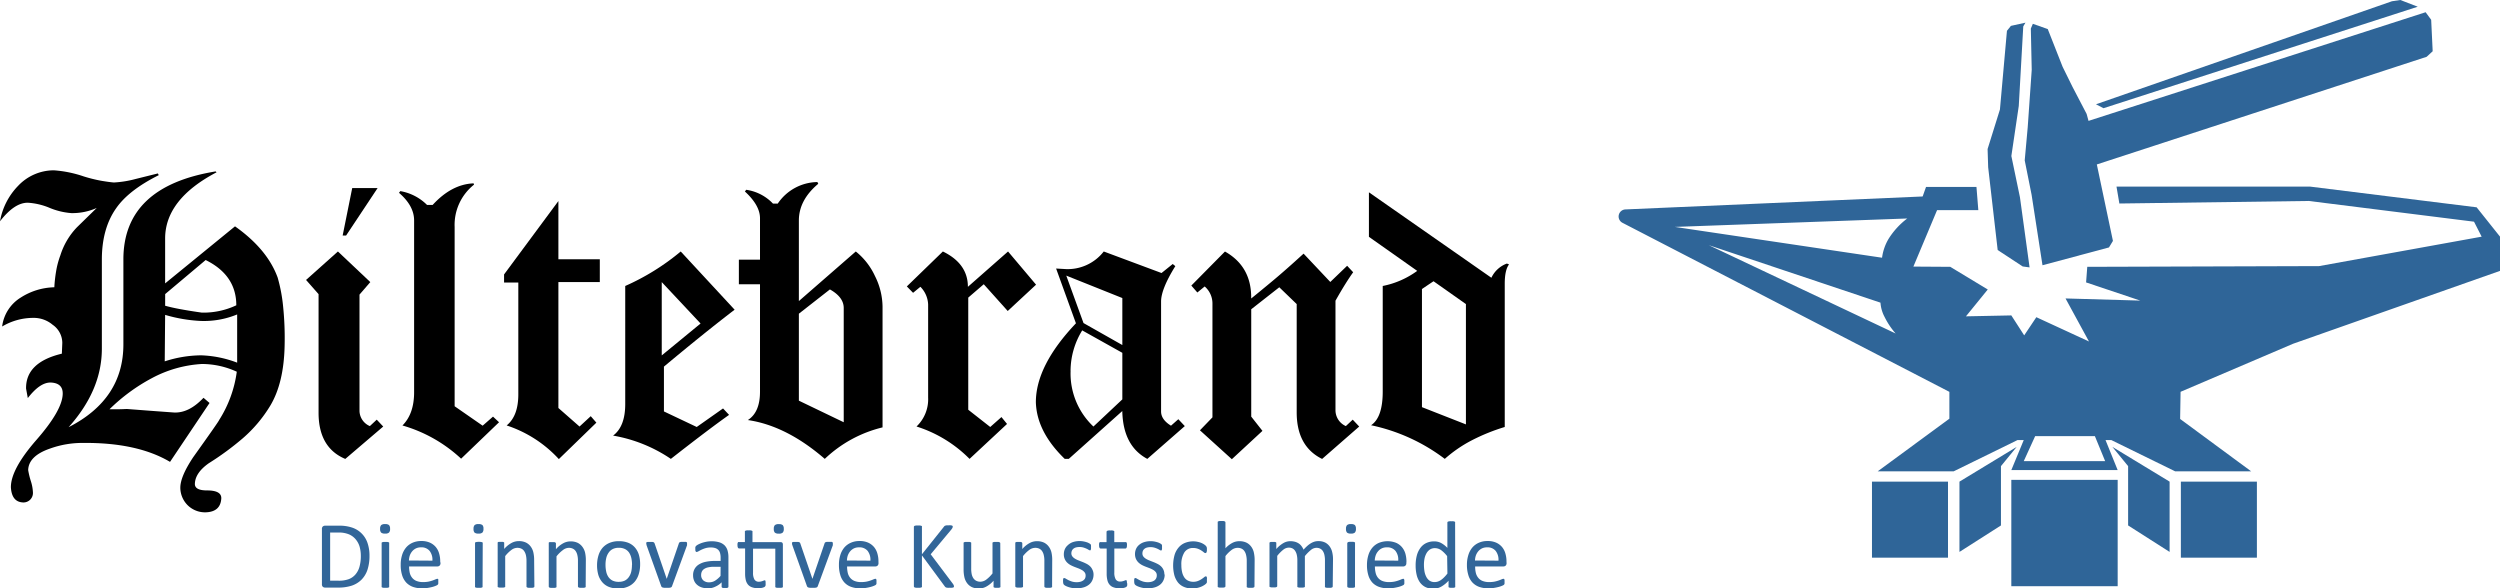 <svg xmlns="http://www.w3.org/2000/svg" viewBox="0 0 617.53 145.36">
  <title>Hiltebrand_Logo_pfade_210818</title>
  <g>
    <rect x="462.4" y="118.97" width="18.78" height="18.78" style="fill: #2f6598"/>
    <polygon points="494.26 129.79 484.01 136.33 484.01 118.97 498.14 110.39 494.26 115.14 494.26 129.79" style="fill: #2f6598"/>
    <polygon points="525.67 129.79 535.92 136.33 535.92 118.97 521.79 110.39 525.67 115.14 525.67 129.79" style="fill: #2f6598"/>
    <rect x="538.71" y="135.07" width="18.78" height="18.78" transform="translate(1096.19 272.82) rotate(-180)" style="fill: #2f6598"/>
    <rect x="496.82" y="118.53" width="26.27" height="26.27" style="fill: #2f6598"/>
    <g>
      <polygon points="500.87 31.43 500.13 39.62 501.83 48.12 504.52 65.52 520.94 61.12 521.92 59.51 517.94 40.62 599.41 14.03 600.9 12.66 600.53 4.89 599.16 3.02 515.89 29.86 515.42 28.14 511.93 21.45 509.49 16.5 505.82 7.18 502.14 5.88 501.64 7.05 501.86 17.26 500.87 31.43" style="fill: #2f6598"/>
      <polygon points="490.96 36.81 491.1 41.31 493.45 61.76 499.63 65.82 501.33 66.05 498.95 48.72 496.83 38.54 498.66 26.18 499.77 6.52 500.31 5.6 496.72 6.39 495.74 7.61 494.01 27.04 490.96 36.81" style="fill: #2f6598"/>
      <polygon points="597.21 1.66 592.91 0 590.84 0.31 517.73 25.76 519.59 26.73 597.21 1.66" style="fill: #2f6598"/>
    </g>
    <path d="M611.76,67.3l-41.09-5.11-47.87,0,.71,4.17,46.77-.63,40.83,5.12L613,74.55l-40.16,7.27L515.58,82l-.29,3.85,13.39,4.49-18.47-.53L516,100.44l-13-6-3,4.49L496.82,94l-11.21.23L491,87.6,481.74,82l-9.11-.06L478.48,68h10.19l-.46-5.73H475.75l-.83,2.35-73.43,3.2a1.75,1.75,0,0,0-.73,3.3l80.76,41.76v6.63l-17.7,13h18.77l15.76-7.72h1.54l-3.07,7.42h26.27l-3-7.42h1.43l15.76,7.72h18.78l-17.54-12.93.11-6.71L566.42,101,617.53,83V74.54ZM422.1,76.65l42.4,14.2a8.78,8.78,0,0,0,1,3.5,18.65,18.65,0,0,0,2.75,4.12Zm44.42-1.59a12.14,12.14,0,0,0-1.63,4.69l-51.18-7.61,57.4-2.08A18.82,18.82,0,0,0,466.52,75.06ZM520,130H499.89l2.82-6.18h14.75Z" transform="translate(0 -16.09)" style="fill: #2f6598"/>
  </g>
  <path d="M4.47,62a12.15,12.15,0,0,1,8.84-3.84,29.06,29.06,0,0,1,7.35,1.5A36.2,36.2,0,0,0,25,60.74c1.24.21,2.29.36,3.14.43a26.12,26.12,0,0,0,5.32-.86L39,58.93l.21.43q-7.45,3.72-10.54,8.2-3.51,5-3.51,12.67v22q0,10.23-8.21,19.38,13.53-6.91,13.53-20.45v-21q0-18,22.79-21.73l.22.22Q40.8,65.32,40.79,75V86.09L58.05,72q8,5.66,10.54,12.67a39.48,39.48,0,0,1,1.33,7,76.9,76.9,0,0,1,.38,10q-.22,9.06-3.52,14.59a33.63,33.63,0,0,1-6.82,8.1,70,70,0,0,1-8.41,6.17q-3.3,2.34-3.41,5c-.07,1.13.92,1.7,3,1.7,2.42,0,3.59.68,3.52,2-.14,2.2-1.42,3.33-3.84,3.41a6.1,6.1,0,0,1-4.42-1.71,6.17,6.17,0,0,1-1.86-4.37q0-2.76,3.2-7.56,6.39-8.94,6.39-9.16a29.45,29.45,0,0,0,4.36-11.93A20.63,20.63,0,0,0,49.85,106a29.73,29.73,0,0,0-12.36,3.51,45.05,45.05,0,0,0-10.44,7.67c.5,0,1.23,0,2.19,0s1.68-.06,2.18-.06l5.64.43,5.86.43q3.73.21,7.35-3.63l1.49,1.28L42,130.18q-8.09-4.79-21.4-4.68a23.5,23.5,0,0,0-8.21,1.38c-3.55,1.21-5.36,3-5.43,5.33a20,20,0,0,0,.64,2.66,10.51,10.51,0,0,1,.53,2.77,2.34,2.34,0,0,1-2.44,2.56q-2.78-.12-3-3.73Q2.66,132,9,124.75t6.49-11.29c.07-1.77-.85-2.73-2.77-2.87s-3.87,1.27-5.85,3.83l-.43-2.34q-.1-6.49,8.84-8.63l.11-2.66A5.47,5.47,0,0,0,13,96.31a7.22,7.22,0,0,0-4.79-1.7A15,15,0,0,0,.53,96.74,9.8,9.8,0,0,1,5.11,89.6a16,16,0,0,1,8.31-2.55,35.31,35.31,0,0,1,.43-3.89,21.08,21.08,0,0,1,1.06-4A17.66,17.66,0,0,1,19,72.24l4.9-4.79a14.64,14.64,0,0,1-6.29,1.28,17.37,17.37,0,0,1-5.32-1.28,16.52,16.52,0,0,0-5.33-1.28Q3.62,66.07,0,70.75A16.65,16.65,0,0,1,4.47,62Zm36.22,43.35a29.62,29.62,0,0,1,9-1.49,27.37,27.37,0,0,1,8.89,1.81V93.76a21.54,21.54,0,0,1-9.16,1.6,37.11,37.11,0,0,1-8.63-1.49Zm.1-13.74c1,.28,2.26.57,3.78.85s3.29.57,5.28.85a19,19,0,0,0,8.52-1.81q0-7.45-7.57-11.18l-10,8.41Z" transform="translate(0 -16.09)"/>
  <path d="M83.47,78.21l8,7.56-2.67,3.09v28.76a4.17,4.17,0,0,0,2.56,3.72l1.7-1.59,1.6,1.7-9.37,8q-6.6-2.77-6.6-11.4V88.75l-3.09-3.51Zm9.8-15.66L85.49,74.27h-.85L87,62.55Z" transform="translate(0 -16.09)"/>
  <path d="M106.87,66.71q4.68-5.11,10.11-5.33l.11.32a12.68,12.68,0,0,0-4.79,10.44v44.3l6.92,4.8,2.56-2.24,1.49,1.39-9.37,9a35.61,35.61,0,0,0-14.49-8.2q2.88-2.88,2.88-8.2V70.54c0-2.41-1.25-4.69-3.73-6.82l.32-.42a12.24,12.24,0,0,1,6.6,3.41Z" transform="translate(0 -16.09)"/>
  <path d="M137.93,65.75V80.13h10.23v5.64H137.93v31.1l5.22,4.58,2.77-2.56,1.39,1.6-9.27,9a30.35,30.35,0,0,0-12.89-8.31q2.88-2.34,2.88-7.67V85.88h-3.52v-2Z" transform="translate(0 -16.09)"/>
  <path d="M168.15,78.21l13.31,14.38q-4.16,3.19-8.52,6.71T164,106.65v11.07l8.1,3.84,6.5-4.58,1.49,1.59q-5,3.53-14.38,10.87a36.41,36.41,0,0,0-14.27-5.75c2-1.49,3-4.09,3-7.78V86.73A57.85,57.85,0,0,0,168.15,78.21Zm-4.69,25.67L173.05,96l-9.59-10.23Z" transform="translate(0 -16.09)"/>
  <path d="M190.94,66.39h1.17a12,12,0,0,1,9.8-5.33l.21.43q-4.78,4-4.79,9.05V90.46l14.06-12.25a16.75,16.75,0,0,1,4.74,6.07A17.25,17.25,0,0,1,218,91.84v29.82a31.31,31.31,0,0,0-14.27,7.78q-9.48-8.2-19-9.59,3-1.92,3-7V86.3h-5.22V80.23h5.22V70c0-2.13-1.25-4.33-3.73-6.61l.32-.42A11.31,11.31,0,0,1,190.94,66.39Zm6.39,48.67,11.08,5.33V92.16q0-2.66-3.41-4.58l-7.67,6Z" transform="translate(0 -16.09)"/>
  <path d="M232.9,78.21q6.18,3,6.18,8.73L249,78.21l6.92,8.2-7,6.5L243,86.3l-3.83,3.3v27.7l5.43,4.26,2.77-2.45,1.38,1.7-9.26,8.63a32,32,0,0,0-13.1-8,9.27,9.27,0,0,0,2.87-7.14v-23a6.56,6.56,0,0,0-1.91-4.37l-1.81,1.49L224,86.84Z" transform="translate(0 -16.09)"/>
  <path d="M272.64,78.21l14.27,5.32,2.77-2.23.64.53q-3.51,5.64-3.52,8.73v27.16c0,1.35.82,2.52,2.45,3.52l1.81-1.6,1.6,1.7-9.26,8.1q-6-3.19-6.18-11.82L264,129.44h-1q-6.92-6.7-7.13-14,0-9.06,9.9-19.49l-4.9-13.53,1.92.11A11.29,11.29,0,0,0,272.64,78.21Zm-5,17.68,9.59,5.43V89.71l-13.85-5.54Zm-3.19,11.82a18,18,0,0,0,5.64,13.74l7.14-6.71v-11.5l-9.91-5.54A19.22,19.22,0,0,0,264.44,107.71Z" transform="translate(0 -16.09)"/>
  <path d="M309.06,89.82q2.13-1.71,5.38-4.42T322,78.74l6.6,7,4.16-4,1.49,1.6q-.85,1.17-1.92,2.88c-.71,1.13-1.53,2.52-2.45,4.15V117.4a4.29,4.29,0,0,0,2.56,3.94l1.7-1.59,1.6,1.7-9.16,8q-6.28-3.09-6.28-11.5V91.2L316,87.05l-6.93,5.43V119l2.77,3.52-7.56,7-7.88-7.14,3.09-3.2V91a5.55,5.55,0,0,0-1.92-4.15l-1.81,1.49-1.49-1.71,8.31-8.41Q309.17,81.93,309.06,89.82Z" transform="translate(0 -16.09)"/>
  <path d="M368.39,84.7a6.84,6.84,0,0,1,3.83-3.51l.53.21c-.71.93-1.06,2.52-1.06,4.8v35.36a48.44,48.44,0,0,0-8.15,3.3,32.5,32.5,0,0,0-6.66,4.58,45.76,45.76,0,0,0-18.21-8.31q2.88-1.92,2.88-8.31V86.73A21.49,21.49,0,0,0,350.07,83l-11.93-8.41v-11Zm-17.15,2.77v29.19l10.86,4.26V91.2l-8-5.64Z" transform="translate(0 -16.09)"/>
  <g>
    <path d="M91.27,153.36a11,11,0,0,1-.5,3.47,6.32,6.32,0,0,1-1.49,2.46,6.17,6.17,0,0,1-2.39,1.46,10.59,10.59,0,0,1-3.38.48H80.27a.84.84,0,0,1-.51-.18.77.77,0,0,1-.24-.65V146.77a.78.78,0,0,1,.24-.65.84.84,0,0,1,.51-.18h3.47a9.64,9.64,0,0,1,3.35.51,6,6,0,0,1,3.71,3.82A9.55,9.55,0,0,1,91.27,153.36Zm-2.14.08a8.6,8.6,0,0,0-.3-2.31,5,5,0,0,0-1-1.85,4.36,4.36,0,0,0-1.66-1.21,6.54,6.54,0,0,0-2.58-.44H81.55v11.9h2.09a7.1,7.1,0,0,0,2.47-.37A4.08,4.08,0,0,0,87.79,158a4.93,4.93,0,0,0,1-1.9A9.77,9.77,0,0,0,89.13,153.44Z" transform="translate(0 -16.09)" style="fill: #326699"/>
    <path d="M96.35,146.71a1.23,1.23,0,0,1-.26.93,1.35,1.35,0,0,1-1,.25,1.38,1.38,0,0,1-.94-.24,1.26,1.26,0,0,1-.26-.92,1.29,1.29,0,0,1,.26-.93,1.4,1.4,0,0,1,1-.25,1.38,1.38,0,0,1,.94.24A1.27,1.27,0,0,1,96.35,146.71Zm-.22,14.23a.3.3,0,0,1,0,.16.37.37,0,0,1-.15.11,1.33,1.33,0,0,1-.3.07l-.48,0-.47,0a1.33,1.33,0,0,1-.3-.07.34.34,0,0,1-.16-.11.29.29,0,0,1,0-.16V150.3a.26.26,0,0,1,0-.15.3.3,0,0,1,.16-.12,1,1,0,0,1,.3-.07,3,3,0,0,1,.47,0,3,3,0,0,1,.48,0,1,1,0,0,1,.3.07.31.31,0,0,1,.15.12.27.27,0,0,1,0,.15Z" transform="translate(0 -16.09)" style="fill: #326699"/>
    <path d="M108.81,155.16a.83.83,0,0,1-.23.65.81.81,0,0,1-.53.2h-7a7,7,0,0,0,.17,1.59,3,3,0,0,0,.6,1.22,2.56,2.56,0,0,0,1.08.78,4.31,4.31,0,0,0,1.63.27,6.91,6.91,0,0,0,1.35-.12,8.31,8.31,0,0,0,1-.28c.28-.1.52-.2.71-.28a1.14,1.14,0,0,1,.42-.12.26.26,0,0,1,.15,0,.29.29,0,0,1,.1.12,1.14,1.14,0,0,1,0,.23,3.53,3.53,0,0,1,0,.36,2.1,2.1,0,0,1,0,.27c0,.08,0,.14,0,.2a.44.44,0,0,1-.06.16.67.67,0,0,1-.11.14,1.92,1.92,0,0,1-.38.21,6,6,0,0,1-.83.29,11.76,11.76,0,0,1-1.17.25,8.11,8.11,0,0,1-1.43.12,6.72,6.72,0,0,1-2.3-.37,4.29,4.29,0,0,1-1.66-1.09,4.74,4.74,0,0,1-1-1.81,8.31,8.31,0,0,1-.34-2.52,7.88,7.88,0,0,1,.35-2.47,5.24,5.24,0,0,1,1-1.85,4.46,4.46,0,0,1,1.61-1.17,5.21,5.21,0,0,1,2.12-.41,5.06,5.06,0,0,1,2.13.4,4.09,4.09,0,0,1,1.45,1.08,4.29,4.29,0,0,1,.83,1.6,6.86,6.86,0,0,1,.27,2Zm-2-.58a3.55,3.55,0,0,0-.69-2.41,2.58,2.58,0,0,0-2.13-.88,2.83,2.83,0,0,0-1.27.27,2.89,2.89,0,0,0-.92.73,3.48,3.48,0,0,0-.57,1,4.31,4.31,0,0,0-.22,1.25Z" transform="translate(0 -16.09)" style="fill: #326699"/>
    <path d="M119.42,146.71a1.28,1.28,0,0,1-.26.93,1.37,1.37,0,0,1-1,.25,1.4,1.4,0,0,1-.94-.24,1.27,1.27,0,0,1-.25-.92,1.29,1.29,0,0,1,.26-.93,1.37,1.37,0,0,1,1-.25,1.4,1.4,0,0,1,.94.24A1.27,1.27,0,0,1,119.42,146.71Zm-.22,14.23a.3.3,0,0,1,0,.16.37.37,0,0,1-.15.11,1.48,1.48,0,0,1-.3.07l-.48,0-.48,0a1.67,1.67,0,0,1-.3-.07.37.37,0,0,1-.15-.11.29.29,0,0,1,0-.16V150.3a.26.26,0,0,1,0-.15.31.31,0,0,1,.15-.12,1.11,1.11,0,0,1,.3-.07,3.85,3.85,0,0,1,1,0,1,1,0,0,1,.3.07.31.31,0,0,1,.15.12.27.27,0,0,1,0,.15Z" transform="translate(0 -16.09)" style="fill: #326699"/>
    <path d="M132,160.94a.3.3,0,0,1-.05.16.37.37,0,0,1-.15.11,1.33,1.33,0,0,1-.3.07l-.47,0-.49,0a1.37,1.37,0,0,1-.29-.07.37.37,0,0,1-.15-.11.24.24,0,0,1-.05-.16v-6.23a6.4,6.4,0,0,0-.14-1.47,3.07,3.07,0,0,0-.42-1,1.74,1.74,0,0,0-.7-.62,2.26,2.26,0,0,0-1-.21,2.46,2.46,0,0,0-1.46.52,8.07,8.07,0,0,0-1.54,1.52v7.44a.3.3,0,0,1,0,.16.37.37,0,0,1-.15.11,1.33,1.33,0,0,1-.3.07l-.48,0-.47,0a1.33,1.33,0,0,1-.3-.07.34.34,0,0,1-.16-.11.29.29,0,0,1,0-.16V150.3a.27.27,0,0,1,0-.16A.35.35,0,0,1,123,150a.88.88,0,0,1,.27-.07l.44,0,.43,0a.74.74,0,0,1,.26.07.43.43,0,0,1,.14.12.27.27,0,0,1,0,.16v1.41a6.59,6.59,0,0,1,1.79-1.47,3.78,3.78,0,0,1,1.8-.47,4,4,0,0,1,1.79.36,3.21,3.21,0,0,1,1.18,1,3.87,3.87,0,0,1,.64,1.41,8.42,8.42,0,0,1,.2,1.95Z" transform="translate(0 -16.09)" style="fill: #326699"/>
    <path d="M144.67,160.94a.29.29,0,0,1,0,.16.5.5,0,0,1-.16.11,1.37,1.37,0,0,1-.29.07l-.48,0-.48,0a1.33,1.33,0,0,1-.3-.07.37.37,0,0,1-.15-.11.3.3,0,0,1-.05-.16v-6.23a5.89,5.89,0,0,0-.14-1.47,2.84,2.84,0,0,0-.41-1,1.77,1.77,0,0,0-.71-.62,2.22,2.22,0,0,0-1-.21A2.51,2.51,0,0,0,139,152a8.07,8.07,0,0,0-1.54,1.52v7.44a.29.29,0,0,1,0,.16.41.41,0,0,1-.16.11,1.37,1.37,0,0,1-.29.07l-.49,0-.47,0a1.33,1.33,0,0,1-.3-.07.27.27,0,0,1-.15-.11.3.3,0,0,1-.05-.16V150.3a.38.38,0,0,1,0-.16.35.35,0,0,1,.14-.12A.88.88,0,0,1,136,150l.44,0,.43,0a.81.81,0,0,1,.27.07.38.38,0,0,1,.13.12.28.28,0,0,1,.05.16v1.41a6.31,6.31,0,0,1,1.79-1.47,3.72,3.72,0,0,1,1.8-.47,4,4,0,0,1,1.79.36,3.25,3.25,0,0,1,1.17,1,3.89,3.89,0,0,1,.65,1.41,8.46,8.46,0,0,1,.19,1.95Z" transform="translate(0 -16.09)" style="fill: #326699"/>
    <path d="M158.12,155.5a7.89,7.89,0,0,1-.34,2.39,5.24,5.24,0,0,1-1,1.89,4.52,4.52,0,0,1-1.7,1.23,5.83,5.83,0,0,1-2.37.45,6.12,6.12,0,0,1-2.28-.39,4.22,4.22,0,0,1-1.63-1.14,5,5,0,0,1-1-1.81,8.47,8.47,0,0,1-.32-2.41,8.26,8.26,0,0,1,.34-2.39,5.22,5.22,0,0,1,1-1.89,4.65,4.65,0,0,1,1.69-1.22,5.84,5.84,0,0,1,2.38-.44,6.08,6.08,0,0,1,2.28.39,4.23,4.23,0,0,1,1.63,1.13,4.85,4.85,0,0,1,1,1.81A8.1,8.1,0,0,1,158.12,155.5Zm-2,.13a7.77,7.77,0,0,0-.16-1.63,4.28,4.28,0,0,0-.53-1.35,2.66,2.66,0,0,0-1-.91,3.3,3.3,0,0,0-1.58-.34,3.25,3.25,0,0,0-1.49.31,2.66,2.66,0,0,0-1,.87,3.81,3.81,0,0,0-.6,1.32,6.92,6.92,0,0,0-.19,1.68,7.73,7.73,0,0,0,.16,1.64,3.78,3.78,0,0,0,.53,1.35,2.78,2.78,0,0,0,1,.91,3.38,3.38,0,0,0,1.57.33,3.41,3.41,0,0,0,1.49-.3,2.76,2.76,0,0,0,1-.87,3.81,3.81,0,0,0,.6-1.32A7.41,7.41,0,0,0,156.1,155.63Z" transform="translate(0 -16.09)" style="fill: #326699"/>
    <path d="M169.71,150.28v.1s0,.07,0,.11l0,.13s0,.1,0,.15L166,160.88a.57.57,0,0,1-.13.21.5.5,0,0,1-.23.13,1.78,1.78,0,0,1-.39.06,5,5,0,0,1-.59,0l-.59,0a2.62,2.62,0,0,1-.38-.07.56.56,0,0,1-.23-.13.53.53,0,0,1-.13-.2l-3.62-10.11c0-.09,0-.17-.07-.25a.85.85,0,0,1,0-.15s0-.07,0-.09a.31.31,0,0,1,0-.17.33.33,0,0,1,.16-.11.81.81,0,0,1,.3-.05l.45,0,.55,0a1,1,0,0,1,.32.07.37.37,0,0,1,.17.12,1.94,1.94,0,0,1,.1.17l3,8.77,0,.14,0-.14,3-8.77a.3.3,0,0,1,.08-.17A.37.37,0,0,1,168,150a1,1,0,0,1,.31-.07l.51,0,.45,0a.55.55,0,0,1,.28.06.31.31,0,0,1,.14.11A.25.25,0,0,1,169.71,150.28Z" transform="translate(0 -16.09)" style="fill: #326699"/>
    <path d="M179.93,161a.26.26,0,0,1-.09.21.78.78,0,0,1-.26.11,2.93,2.93,0,0,1-.49,0,3.28,3.28,0,0,1-.49,0,.58.58,0,0,1-.26-.11.26.26,0,0,1-.09-.21v-1.07A5,5,0,0,1,176.7,161a4,4,0,0,1-1.81.42,5.11,5.11,0,0,1-1.52-.22,3.34,3.34,0,0,1-1.16-.64,2.68,2.68,0,0,1-.74-1,3.32,3.32,0,0,1-.27-1.37,3.1,3.1,0,0,1,.37-1.56,3,3,0,0,1,1.05-1.1,5.17,5.17,0,0,1,1.68-.66,10.73,10.73,0,0,1,2.23-.22H178v-.82a4,4,0,0,0-.13-1.09,1.77,1.77,0,0,0-.42-.79,1.89,1.89,0,0,0-.75-.47,3.61,3.61,0,0,0-1.13-.16,4.63,4.63,0,0,0-1.29.17,7.18,7.18,0,0,0-1,.38c-.29.14-.53.27-.72.38a1.05,1.05,0,0,1-.43.17.26.26,0,0,1-.17,0,.43.43,0,0,1-.12-.14.67.67,0,0,1-.08-.24,3.25,3.25,0,0,1,0-.33,1.91,1.91,0,0,1,0-.46.77.77,0,0,1,.2-.33,2.88,2.88,0,0,1,.55-.36,7.87,7.87,0,0,1,.9-.38,10,10,0,0,1,1.11-.28,7.1,7.1,0,0,1,1.22-.11,6.53,6.53,0,0,1,1.95.26,3.2,3.2,0,0,1,1.3.76,3,3,0,0,1,.72,1.25,6,6,0,0,1,.22,1.73ZM178,156.09h-1.66a6.37,6.37,0,0,0-1.4.14,2.83,2.83,0,0,0-1,.4,1.65,1.65,0,0,0-.57.64,1.93,1.93,0,0,0-.18.85,1.73,1.73,0,0,0,.52,1.32,2.06,2.06,0,0,0,1.47.49,2.74,2.74,0,0,0,1.43-.39,6.17,6.17,0,0,0,1.37-1.19Z" transform="translate(0 -16.09)" style="fill: #326699"/>
    <path d="M192.76,150a.64.64,0,0,1,.49.16.73.73,0,0,1,.13.47v10.32a.3.3,0,0,1,0,.16.34.34,0,0,1-.16.11,1.33,1.33,0,0,1-.3.07l-.46,0-.48,0a1.61,1.61,0,0,1-.31-.07.5.5,0,0,1-.16-.11.29.29,0,0,1,0-.16v-9.33h-5.5v5.93a3.31,3.31,0,0,0,.33,1.66,1.21,1.21,0,0,0,1.16.57,1.88,1.88,0,0,0,.49-.06,2.74,2.74,0,0,0,.37-.11l.29-.11a.48.48,0,0,1,.21-.06.2.2,0,0,1,.11,0,.19.19,0,0,1,.09.12,1.88,1.88,0,0,1,.05.22,3.36,3.36,0,0,1,0,.36,2.53,2.53,0,0,1,0,.53.7.7,0,0,1-.15.3.68.68,0,0,1-.28.18,2.41,2.41,0,0,1-.43.14l-.52.09-.54,0a4,4,0,0,1-1.42-.22,2.27,2.27,0,0,1-1-.66,2.8,2.8,0,0,1-.55-1.12,6.82,6.82,0,0,1-.17-1.6v-6.22h-1.49a.32.32,0,0,1-.28-.19,1.3,1.3,0,0,1-.11-.61,2,2,0,0,1,0-.38,1.05,1.05,0,0,1,.08-.25.31.31,0,0,1,.12-.15.53.53,0,0,1,.18,0H184v-2.52a.42.42,0,0,1,0-.16.3.3,0,0,1,.16-.12.92.92,0,0,1,.3-.08,3.25,3.25,0,0,1,.47,0,3.48,3.48,0,0,1,.49,0,.92.92,0,0,1,.29.08.4.4,0,0,1,.16.12.29.29,0,0,1,0,.16V150Zm.84-3.28a1.23,1.23,0,0,1-.26.93,1.35,1.35,0,0,1-1,.25,1.38,1.38,0,0,1-.94-.24,1.26,1.26,0,0,1-.26-.92,1.29,1.29,0,0,1,.26-.93,1.4,1.4,0,0,1,1-.25,1.38,1.38,0,0,1,.94.24A1.27,1.27,0,0,1,193.6,146.71Z" transform="translate(0 -16.09)" style="fill: #326699"/>
    <path d="M205.72,150.28s0,.06,0,.1a.52.52,0,0,1,0,.11l0,.13a.83.83,0,0,1,0,.15L202,160.88a.72.72,0,0,1-.12.21.56.56,0,0,1-.23.13,1.78,1.78,0,0,1-.39.06,5.16,5.16,0,0,1-.59,0l-.59,0a2.53,2.53,0,0,1-.39-.07.63.63,0,0,1-.23-.13.69.69,0,0,1-.13-.2l-3.61-10.11c0-.09-.06-.17-.08-.25l0-.15v-.09a.25.25,0,0,1,0-.17.29.29,0,0,1,.16-.11.76.76,0,0,1,.29-.05l.46,0,.55,0a1,1,0,0,1,.31.07.37.37,0,0,1,.17.12.55.55,0,0,1,.1.17l3,8.77,0,.14,0-.14,3-8.77a.38.38,0,0,1,.08-.17A.43.43,0,0,1,204,150a1.1,1.1,0,0,1,.31-.07l.52,0,.44,0a.53.53,0,0,1,.28.06.23.23,0,0,1,.14.11A.25.25,0,0,1,205.72,150.28Z" transform="translate(0 -16.09)" style="fill: #326699"/>
    <path d="M217,155.16a.83.83,0,0,1-.23.65.81.81,0,0,1-.53.2h-7a7,7,0,0,0,.17,1.59,3,3,0,0,0,.6,1.22,2.69,2.69,0,0,0,1.08.78,4.31,4.31,0,0,0,1.63.27,6.91,6.91,0,0,0,1.35-.12,7.86,7.86,0,0,0,1-.28c.29-.1.52-.2.71-.28a1.24,1.24,0,0,1,.42-.12.24.24,0,0,1,.15,0,.29.29,0,0,1,.1.12,1.14,1.14,0,0,1,.05.23,1.94,1.94,0,0,1,0,.36,2.1,2.1,0,0,1,0,.27c0,.08,0,.14,0,.2a.44.44,0,0,1-.06.16.67.67,0,0,1-.11.14,1.92,1.92,0,0,1-.38.21,6,6,0,0,1-.83.29,11.76,11.76,0,0,1-1.17.25,8.11,8.11,0,0,1-1.43.12,6.62,6.62,0,0,1-2.29-.37,4.15,4.15,0,0,1-1.66-1.09,4.63,4.63,0,0,1-1-1.81,8.31,8.31,0,0,1-.34-2.52,7.88,7.88,0,0,1,.35-2.47,5.24,5.24,0,0,1,1-1.85,4.49,4.49,0,0,1,1.62-1.17,5.13,5.13,0,0,1,2.11-.41,5,5,0,0,1,2.13.4,4.09,4.09,0,0,1,1.45,1.08,4.29,4.29,0,0,1,.83,1.6,6.86,6.86,0,0,1,.27,2Zm-2-.58a3.6,3.6,0,0,0-.68-2.41,2.6,2.6,0,0,0-2.14-.88,2.83,2.83,0,0,0-1.27.27,2.89,2.89,0,0,0-.92.73,3.48,3.48,0,0,0-.57,1,4.31,4.31,0,0,0-.22,1.25Z" transform="translate(0 -16.09)" style="fill: #326699"/>
    <path d="M235.63,160.9a.33.33,0,0,1,0,.17.31.31,0,0,1-.16.13,1.42,1.42,0,0,1-.32.07,3.49,3.49,0,0,1-.51,0,6.13,6.13,0,0,1-.68,0,1,1,0,0,1-.39-.13.86.86,0,0,1-.21-.22l-5.63-7.64v7.64a.29.29,0,0,1,0,.16.32.32,0,0,1-.17.12,1.61,1.61,0,0,1-.31.07,3.28,3.28,0,0,1-.49,0,3.48,3.48,0,0,1-.49,0,1.73,1.73,0,0,1-.32-.07.34.34,0,0,1-.16-.12.3.3,0,0,1-.05-.16V146.25a.31.31,0,0,1,.05-.17.33.33,0,0,1,.16-.11,1.73,1.73,0,0,1,.32-.07,3.48,3.48,0,0,1,.49,0,3.28,3.28,0,0,1,.49,0,1.61,1.61,0,0,1,.31.07.32.32,0,0,1,.17.11.31.31,0,0,1,0,.17V153l5.42-6.79a.69.69,0,0,1,.16-.18.7.7,0,0,1,.23-.11,2.09,2.09,0,0,1,.33-.07l.51,0a3.19,3.19,0,0,1,.49,0,.92.92,0,0,1,.3.08.34.34,0,0,1,.16.11.42.42,0,0,1,0,.16.75.75,0,0,1-.08.31,3,3,0,0,1-.29.42L229.89,153l5.46,7.26a1.64,1.64,0,0,1,.24.42A.45.45,0,0,1,235.63,160.9Z" transform="translate(0 -16.09)" style="fill: #326699"/>
    <path d="M247.12,160.94a.29.29,0,0,1,0,.16.37.37,0,0,1-.15.11,1.26,1.26,0,0,1-.28.07l-.42,0-.44,0a1.31,1.31,0,0,1-.27-.07.33.33,0,0,1-.14-.11.41.41,0,0,1,0-.16v-1.41a6.53,6.53,0,0,1-1.8,1.46,3.83,3.83,0,0,1-1.79.47,4,4,0,0,1-1.79-.36,3.21,3.21,0,0,1-1.18-1,3.92,3.92,0,0,1-.64-1.42,8.54,8.54,0,0,1-.2-2V150.3a.27.27,0,0,1,0-.16.44.44,0,0,1,.16-.12,1.1,1.1,0,0,1,.31-.07l.47,0,.47,0a1.1,1.1,0,0,1,.31.07.74.74,0,0,1,.16.12.27.27,0,0,1,0,.16v6.19a6.69,6.69,0,0,0,.14,1.5,2.84,2.84,0,0,0,.41.95,1.93,1.93,0,0,0,.71.62,2.19,2.19,0,0,0,1,.22,2.55,2.55,0,0,0,1.46-.52,8.47,8.47,0,0,0,1.54-1.53V150.3a.27.27,0,0,1,0-.16.44.44,0,0,1,.16-.12,1.11,1.11,0,0,1,.3-.07l.48,0,.47,0a1,1,0,0,1,.3.07.74.74,0,0,1,.16.12.28.28,0,0,1,.05.16Z" transform="translate(0 -16.09)" style="fill: #326699"/>
    <path d="M259.88,160.94a.29.29,0,0,1,0,.16.5.5,0,0,1-.16.11,1.37,1.37,0,0,1-.29.07l-.48,0-.48,0a1.33,1.33,0,0,1-.3-.07.37.37,0,0,1-.15-.11.3.3,0,0,1-.05-.16v-6.23a5.89,5.89,0,0,0-.14-1.47,2.84,2.84,0,0,0-.41-1,1.77,1.77,0,0,0-.71-.62,2.22,2.22,0,0,0-1-.21,2.51,2.51,0,0,0-1.47.52,8.07,8.07,0,0,0-1.54,1.52v7.44a.29.29,0,0,1,0,.16.41.41,0,0,1-.16.11,1.37,1.37,0,0,1-.29.07l-.49,0-.47,0a1.33,1.33,0,0,1-.3-.07.27.27,0,0,1-.15-.11.3.3,0,0,1-.05-.16V150.3a.38.38,0,0,1,0-.16.35.35,0,0,1,.14-.12.88.88,0,0,1,.27-.07l.44,0,.43,0a.81.81,0,0,1,.27.07.38.38,0,0,1,.13.12.28.28,0,0,1,.05.16v1.41a6.31,6.31,0,0,1,1.79-1.47,3.72,3.72,0,0,1,1.8-.47,4,4,0,0,1,1.79.36,3.25,3.25,0,0,1,1.17,1,3.89,3.89,0,0,1,.65,1.41,8.46,8.46,0,0,1,.19,1.95Z" transform="translate(0 -16.09)" style="fill: #326699"/>
    <path d="M270.12,158a3.36,3.36,0,0,1-.31,1.45,2.9,2.9,0,0,1-.85,1.08,3.86,3.86,0,0,1-1.33.66,6,6,0,0,1-1.69.23,6.38,6.38,0,0,1-1.08-.09,6.5,6.5,0,0,1-.92-.23,4.68,4.68,0,0,1-.69-.28,1.8,1.8,0,0,1-.41-.27.67.67,0,0,1-.19-.33,2.19,2.19,0,0,1-.06-.58,3.57,3.57,0,0,1,0-.37,1.85,1.85,0,0,1,.06-.25.26.26,0,0,1,.1-.14.24.24,0,0,1,.15,0,.78.78,0,0,1,.38.16l.63.35a7,7,0,0,0,.88.35,4.14,4.14,0,0,0,1.17.16,3.58,3.58,0,0,0,.9-.11,2.19,2.19,0,0,0,.69-.31A1.46,1.46,0,0,0,268,159a1.61,1.61,0,0,0,.16-.76,1.22,1.22,0,0,0-.23-.75,2.32,2.32,0,0,0-.61-.55,6.73,6.73,0,0,0-.85-.42l-1-.38a9.57,9.57,0,0,1-1-.45,3.79,3.79,0,0,1-.85-.62,2.72,2.72,0,0,1-.61-.88,2.83,2.83,0,0,1-.23-1.22,3.13,3.13,0,0,1,.24-1.2,2.72,2.72,0,0,1,.73-1A3.46,3.46,0,0,1,265,150a5.09,5.09,0,0,1,1.69-.26,4.8,4.8,0,0,1,.85.07,6.28,6.28,0,0,1,.77.18,3,3,0,0,1,.59.23,1.76,1.76,0,0,1,.36.22.53.53,0,0,1,.17.16.44.44,0,0,1,.06.16c0,.06,0,.13,0,.22a1.52,1.52,0,0,1,0,.32,1.89,1.89,0,0,1,0,.35.7.7,0,0,1-.06.24.3.3,0,0,1-.1.14.28.28,0,0,1-.13,0,.7.7,0,0,1-.3-.13,4.74,4.74,0,0,0-.52-.28,7,7,0,0,0-.75-.28,3.35,3.35,0,0,0-1-.13,3.23,3.23,0,0,0-.87.11,1.65,1.65,0,0,0-.62.32,1.25,1.25,0,0,0-.37.49,1.6,1.6,0,0,0-.13.62,1.24,1.24,0,0,0,.24.77,2.22,2.22,0,0,0,.62.55,5.3,5.3,0,0,0,.86.43l1,.39a10.83,10.83,0,0,1,1,.45,3.74,3.74,0,0,1,.87.6,2.61,2.61,0,0,1,.6.85A2.67,2.67,0,0,1,270.12,158Z" transform="translate(0 -16.09)" style="fill: #326699"/>
    <path d="M278.43,160.16a2.7,2.7,0,0,1,0,.54.53.53,0,0,1-.15.29.68.68,0,0,1-.28.18,2.17,2.17,0,0,1-.43.14l-.51.09-.55,0a4,4,0,0,1-1.42-.22,2.18,2.18,0,0,1-1-.66,2.56,2.56,0,0,1-.55-1.12,6.3,6.3,0,0,1-.18-1.6v-6.22h-1.48a.32.32,0,0,1-.29-.19,1.32,1.32,0,0,1-.1-.61,2,2,0,0,1,0-.38.75.75,0,0,1,.07-.25.28.28,0,0,1,.13-.15.43.43,0,0,1,.17,0h1.47v-2.52a.3.3,0,0,1,.05-.16.24.24,0,0,1,.15-.12,1,1,0,0,1,.3-.08,3.25,3.25,0,0,1,.47,0,3.48,3.48,0,0,1,.49,0,.92.92,0,0,1,.29.08.34.34,0,0,1,.16.12.29.29,0,0,1,0,.16V150H278a.43.43,0,0,1,.17,0,.31.31,0,0,1,.12.15.73.73,0,0,1,.08.25,2.12,2.12,0,0,1,0,.38,1.32,1.32,0,0,1-.1.61.32.32,0,0,1-.29.19h-2.73v5.93a3.31,3.31,0,0,0,.33,1.66,1.22,1.22,0,0,0,1.16.57,1.83,1.83,0,0,0,.49-.06,2.9,2.9,0,0,0,.38-.11l.28-.11a.48.48,0,0,1,.21-.06.2.2,0,0,1,.11,0,.19.19,0,0,1,.09.12,1.75,1.75,0,0,1,.07.58Z" transform="translate(0 -16.09)" style="fill: #326699"/>
    <path d="M287.69,158a3.22,3.22,0,0,1-.31,1.45,2.9,2.9,0,0,1-.85,1.08,3.86,3.86,0,0,1-1.33.66,6,6,0,0,1-1.69.23,6.38,6.38,0,0,1-1.08-.09,6.5,6.5,0,0,1-.92-.23,4.68,4.68,0,0,1-.69-.28,1.8,1.8,0,0,1-.41-.27.67.67,0,0,1-.19-.33,2.19,2.19,0,0,1-.06-.58,3.57,3.57,0,0,1,0-.37,1.85,1.85,0,0,1,.06-.25.32.32,0,0,1,.1-.14.26.26,0,0,1,.15,0,.78.78,0,0,1,.38.16l.63.35a7,7,0,0,0,.88.35,4.14,4.14,0,0,0,1.17.16,3.58,3.58,0,0,0,.9-.11,2.36,2.36,0,0,0,.7-.31,1.54,1.54,0,0,0,.45-.53,1.61,1.61,0,0,0,.16-.76,1.22,1.22,0,0,0-.23-.75,2.18,2.18,0,0,0-.61-.55,6.73,6.73,0,0,0-.85-.42l-1-.38a8.83,8.83,0,0,1-1-.45,4,4,0,0,1-.85-.62,2.89,2.89,0,0,1-.61-.88,3,3,0,0,1-.23-1.22,3.13,3.13,0,0,1,.24-1.2,2.72,2.72,0,0,1,.73-1,3.46,3.46,0,0,1,1.21-.69,5.09,5.09,0,0,1,1.69-.26,5,5,0,0,1,.86.07,6.56,6.56,0,0,1,.76.18,3,3,0,0,1,.59.23,1.76,1.76,0,0,1,.36.22.53.53,0,0,1,.17.16.44.44,0,0,1,.06.16c0,.06,0,.13,0,.22a1.52,1.52,0,0,1,0,.32,1.89,1.89,0,0,1,0,.35,1.11,1.11,0,0,1-.05.24.4.4,0,0,1-.11.14.25.25,0,0,1-.12,0,.68.68,0,0,1-.31-.13,4.74,4.74,0,0,0-.52-.28,5.7,5.7,0,0,0-.75-.28,3.35,3.35,0,0,0-1-.13,3.23,3.23,0,0,0-.87.11,1.65,1.65,0,0,0-.62.32,1.25,1.25,0,0,0-.37.49,1.59,1.59,0,0,0-.12.62,1.23,1.23,0,0,0,.23.77,2.22,2.22,0,0,0,.62.55,5.3,5.3,0,0,0,.86.43l1,.39a10.83,10.83,0,0,1,1,.45,3.55,3.55,0,0,1,.87.6,2.64,2.64,0,0,1,.84,2Z" transform="translate(0 -16.09)" style="fill: #326699"/>
    <path d="M298.12,159.32c0,.13,0,.25,0,.35a1.33,1.33,0,0,1,0,.24,1.71,1.71,0,0,1-.07.18,1.42,1.42,0,0,1-.19.22,2.59,2.59,0,0,1-.51.37,4.15,4.15,0,0,1-.79.39,5.5,5.5,0,0,1-1,.28,5.32,5.32,0,0,1-1.07.11,5.14,5.14,0,0,1-2-.38A3.82,3.82,0,0,1,291,160a5.16,5.16,0,0,1-.91-1.78,9.77,9.77,0,0,1,.07-5.14,5.11,5.11,0,0,1,1.06-1.85,4,4,0,0,1,1.57-1.07,5.4,5.4,0,0,1,1.95-.35,4.62,4.62,0,0,1,1,.1,5.36,5.36,0,0,1,.88.24,4,4,0,0,1,.72.36,3,3,0,0,1,.45.34,1.39,1.39,0,0,1,.19.23.56.56,0,0,1,.09.19.92.92,0,0,1,.05.25c0,.1,0,.22,0,.36a1.38,1.38,0,0,1-.1.64.32.32,0,0,1-.26.19.68.68,0,0,1-.41-.2,6.13,6.13,0,0,0-.59-.43,4.2,4.2,0,0,0-.85-.43,3.29,3.29,0,0,0-1.19-.2,2.47,2.47,0,0,0-2.16,1.08,5.5,5.5,0,0,0-.75,3.14,7.33,7.33,0,0,0,.2,1.8,3.79,3.79,0,0,0,.57,1.3,2.38,2.38,0,0,0,.93.77,2.92,2.92,0,0,0,1.26.26,3.07,3.07,0,0,0,1.18-.22,4.81,4.81,0,0,0,.88-.46c.25-.17.46-.33.62-.46a.76.76,0,0,1,.4-.21.17.17,0,0,1,.14.05.28.28,0,0,1,.1.16,1,1,0,0,1,.06.28C298.11,159,298.12,159.16,298.12,159.32Z" transform="translate(0 -16.09)" style="fill: #326699"/>
    <path d="M309.87,160.94a.3.3,0,0,1-.05.16.34.34,0,0,1-.16.11,1.23,1.23,0,0,1-.29.07l-.47,0-.49,0a1.37,1.37,0,0,1-.29-.07.41.41,0,0,1-.16-.11.29.29,0,0,1,0-.16v-6.23a5.82,5.82,0,0,0-.15-1.47,2.84,2.84,0,0,0-.41-1,1.81,1.81,0,0,0-.7-.62,2.26,2.26,0,0,0-1-.21,2.51,2.51,0,0,0-1.47.52,7.78,7.78,0,0,0-1.53,1.52v7.44a.3.3,0,0,1-.05.16.37.37,0,0,1-.15.11,1.33,1.33,0,0,1-.3.07l-.48,0-.48,0a1.67,1.67,0,0,1-.3-.07.37.37,0,0,1-.15-.11.29.29,0,0,1,0-.16V145.15a.33.33,0,0,1,0-.17.37.37,0,0,1,.15-.11,1.08,1.08,0,0,1,.3-.08l.48,0,.48,0a.92.92,0,0,1,.3.08.37.37,0,0,1,.15.11.34.34,0,0,1,.05.17v6.37a6.34,6.34,0,0,1,1.69-1.32,3.67,3.67,0,0,1,1.71-.43,4,4,0,0,1,1.79.36,3.21,3.21,0,0,1,1.18,1,3.87,3.87,0,0,1,.64,1.41,8.51,8.51,0,0,1,.2,2Z" transform="translate(0 -16.09)" style="fill: #326699"/>
    <path d="M329.2,160.94a.3.3,0,0,1-.05.16.37.37,0,0,1-.15.11,1.48,1.48,0,0,1-.3.07l-.47,0-.49,0a1.67,1.67,0,0,1-.3-.07.41.41,0,0,1-.16-.11.29.29,0,0,1,0-.16v-6.47a5.83,5.83,0,0,0-.12-1.23,2.82,2.82,0,0,0-.38-1,1.7,1.7,0,0,0-.66-.62,2,2,0,0,0-.95-.21,2.19,2.19,0,0,0-1.35.52,9.82,9.82,0,0,0-1.5,1.52v7.44a.29.29,0,0,1,0,.16.41.41,0,0,1-.16.11,1.67,1.67,0,0,1-.3.07l-.48,0-.46,0a1.44,1.44,0,0,1-.31-.07.31.31,0,0,1-.15-.11.29.29,0,0,1,0-.16v-6.47a5.8,5.8,0,0,0-.13-1.23,2.84,2.84,0,0,0-.4-1,1.75,1.75,0,0,0-.65-.62,2,2,0,0,0-.94-.21,2.24,2.24,0,0,0-1.36.52,9,9,0,0,0-1.49,1.52v7.44a.24.24,0,0,1-.05.16.37.37,0,0,1-.15.11,1.37,1.37,0,0,1-.29.07l-.49,0-.47,0a1.33,1.33,0,0,1-.3-.07.34.34,0,0,1-.16-.11.42.42,0,0,1,0-.16V150.3a.27.27,0,0,1,0-.16.35.35,0,0,1,.14-.12.88.88,0,0,1,.27-.07l.44,0,.43,0a.88.88,0,0,1,.27.07.51.51,0,0,1,.13.12.27.27,0,0,1,0,.16v1.41a6.79,6.79,0,0,1,1.75-1.47,3.39,3.39,0,0,1,1.7-.47,4.35,4.35,0,0,1,1.19.15,3.31,3.31,0,0,1,.93.43,2.71,2.71,0,0,1,.68.67,3.9,3.9,0,0,1,.48.85,11.35,11.35,0,0,1,1-1,6,6,0,0,1,.92-.65,4.15,4.15,0,0,1,.86-.36,3.48,3.48,0,0,1,.85-.11,3.71,3.71,0,0,1,1.72.36,3.12,3.12,0,0,1,1.13,1,3.83,3.83,0,0,1,.61,1.41,7.29,7.29,0,0,1,.19,1.71Z" transform="translate(0 -16.09)" style="fill: #326699"/>
    <path d="M334.93,146.71a1.28,1.28,0,0,1-.26.93,1.37,1.37,0,0,1-1,.25,1.38,1.38,0,0,1-.94-.24,1.27,1.27,0,0,1-.25-.92,1.25,1.25,0,0,1,.26-.93,1.37,1.37,0,0,1,1-.25,1.35,1.35,0,0,1,.93.24A1.26,1.26,0,0,1,334.93,146.71Zm-.23,14.23a.29.29,0,0,1,0,.16.41.41,0,0,1-.16.11,1.37,1.37,0,0,1-.29.07l-.49,0-.47,0a1.33,1.33,0,0,1-.3-.07.27.27,0,0,1-.15-.11.3.3,0,0,1-.05-.16V150.3a.27.27,0,0,1,.05-.15A.24.24,0,0,1,333,150a1,1,0,0,1,.3-.07,3.09,3.09,0,0,1,.47,0,3.28,3.28,0,0,1,.49,0,1,1,0,0,1,.29.07.34.34,0,0,1,.16.12.26.26,0,0,1,0,.15Z" transform="translate(0 -16.09)" style="fill: #326699"/>
    <path d="M347.38,155.16a.75.75,0,0,1-.76.85h-7a6.44,6.44,0,0,0,.18,1.59,3,3,0,0,0,.59,1.22,2.69,2.69,0,0,0,1.08.78,4.38,4.38,0,0,0,1.63.27,6.77,6.77,0,0,0,1.35-.12,7.86,7.86,0,0,0,1-.28c.29-.1.53-.2.71-.28a1.24,1.24,0,0,1,.42-.12.24.24,0,0,1,.15,0,.23.23,0,0,1,.1.12,1.09,1.09,0,0,1,.06.23c0,.1,0,.22,0,.36a2.1,2.1,0,0,1,0,.27c0,.08,0,.14,0,.2a.44.44,0,0,1-.06.16.61.61,0,0,1-.1.14,2.15,2.15,0,0,1-.39.21,6.25,6.25,0,0,1-.82.29,11.41,11.41,0,0,1-1.18.25,8,8,0,0,1-1.42.12,6.68,6.68,0,0,1-2.3-.37A4.22,4.22,0,0,1,339,160a4.63,4.63,0,0,1-1-1.81,8.31,8.31,0,0,1-.34-2.52,8.18,8.18,0,0,1,.35-2.47,5.11,5.11,0,0,1,1-1.85,4.37,4.37,0,0,1,1.61-1.17,5.78,5.78,0,0,1,4.25,0,4,4,0,0,1,1.44,1.08,4.46,4.46,0,0,1,.84,1.6,7.23,7.23,0,0,1,.26,2Zm-2-.58a3.5,3.5,0,0,0-.68-2.41,2.59,2.59,0,0,0-2.14-.88,2.67,2.67,0,0,0-2.18,1,3.09,3.09,0,0,0-.57,1,4.32,4.32,0,0,0-.23,1.25Z" transform="translate(0 -16.09)" style="fill: #326699"/>
    <path d="M359.46,160.94a.29.29,0,0,1,0,.16.26.26,0,0,1-.14.11,1.31,1.31,0,0,1-.27.07l-.4,0-.41,0a1.42,1.42,0,0,1-.28-.07.25.25,0,0,1-.15-.11.3.3,0,0,1,0-.16v-1.41A7.2,7.2,0,0,1,356,161a4,4,0,0,1-2,.51,4.13,4.13,0,0,1-2-.46,3.77,3.77,0,0,1-1.34-1.23,5.44,5.44,0,0,1-.75-1.82,9.83,9.83,0,0,1-.23-2.2,9.49,9.49,0,0,1,.29-2.48,5.54,5.54,0,0,1,.88-1.88,3.85,3.85,0,0,1,1.43-1.2,4.44,4.44,0,0,1,2-.42,3.54,3.54,0,0,1,1.71.41,6.18,6.18,0,0,1,1.53,1.2V145.2a.27.27,0,0,1,.2-.28,1.67,1.67,0,0,1,.3-.07,3,3,0,0,1,.47,0,3.14,3.14,0,0,1,.48,0,1.33,1.33,0,0,1,.3.07.4.4,0,0,1,.16.12.3.3,0,0,1,0,.16Zm-2-7.48A7.61,7.61,0,0,0,356,152a2.68,2.68,0,0,0-1.54-.51,2.18,2.18,0,0,0-1.27.35,2.68,2.68,0,0,0-.84.93,4.5,4.5,0,0,0-.48,1.32,8.1,8.1,0,0,0-.14,1.49,10.18,10.18,0,0,0,.12,1.57,4.62,4.62,0,0,0,.43,1.36,2.66,2.66,0,0,0,.82,1,2.14,2.14,0,0,0,1.27.36,2.67,2.67,0,0,0,.75-.11,2.91,2.91,0,0,0,.74-.35,5.4,5.4,0,0,0,.79-.65,8.75,8.75,0,0,0,.88-1Z" transform="translate(0 -16.09)" style="fill: #326699"/>
    <path d="M372.14,155.16a.83.83,0,0,1-.23.65.81.81,0,0,1-.53.2h-7a6.46,6.46,0,0,0,.17,1.59,3,3,0,0,0,.6,1.22,2.56,2.56,0,0,0,1.08.78,4.29,4.29,0,0,0,1.62.27,7,7,0,0,0,1.36-.12,8.31,8.31,0,0,0,1-.28c.28-.1.52-.2.71-.28a1.14,1.14,0,0,1,.42-.12.28.28,0,0,1,.15,0,.4.4,0,0,1,.1.12,1.14,1.14,0,0,1,.05.23,3.53,3.53,0,0,1,0,.36,2.1,2.1,0,0,1,0,.27c0,.08,0,.14,0,.2a.44.44,0,0,1-.06.16.67.67,0,0,1-.11.14,1.92,1.92,0,0,1-.38.21,6,6,0,0,1-.83.29,11.76,11.76,0,0,1-1.17.25,8.11,8.11,0,0,1-1.43.12,6.72,6.72,0,0,1-2.3-.37,4.29,4.29,0,0,1-1.66-1.09,4.61,4.61,0,0,1-1-1.81,8.29,8.29,0,0,1-.35-2.52,7.87,7.87,0,0,1,.36-2.47,5.24,5.24,0,0,1,1-1.85,4.46,4.46,0,0,1,1.61-1.17,5.17,5.17,0,0,1,2.12-.41,5.06,5.06,0,0,1,2.13.4,4.09,4.09,0,0,1,1.45,1.08,4.29,4.29,0,0,1,.83,1.6,6.86,6.86,0,0,1,.27,2Zm-2-.58a3.55,3.55,0,0,0-.69-2.41,2.58,2.58,0,0,0-2.13-.88,2.83,2.83,0,0,0-1.27.27,2.89,2.89,0,0,0-.92.73,3.48,3.48,0,0,0-.57,1,4.31,4.31,0,0,0-.22,1.25Z" transform="translate(0 -16.09)" style="fill: #326699"/>
  </g>
</svg>
